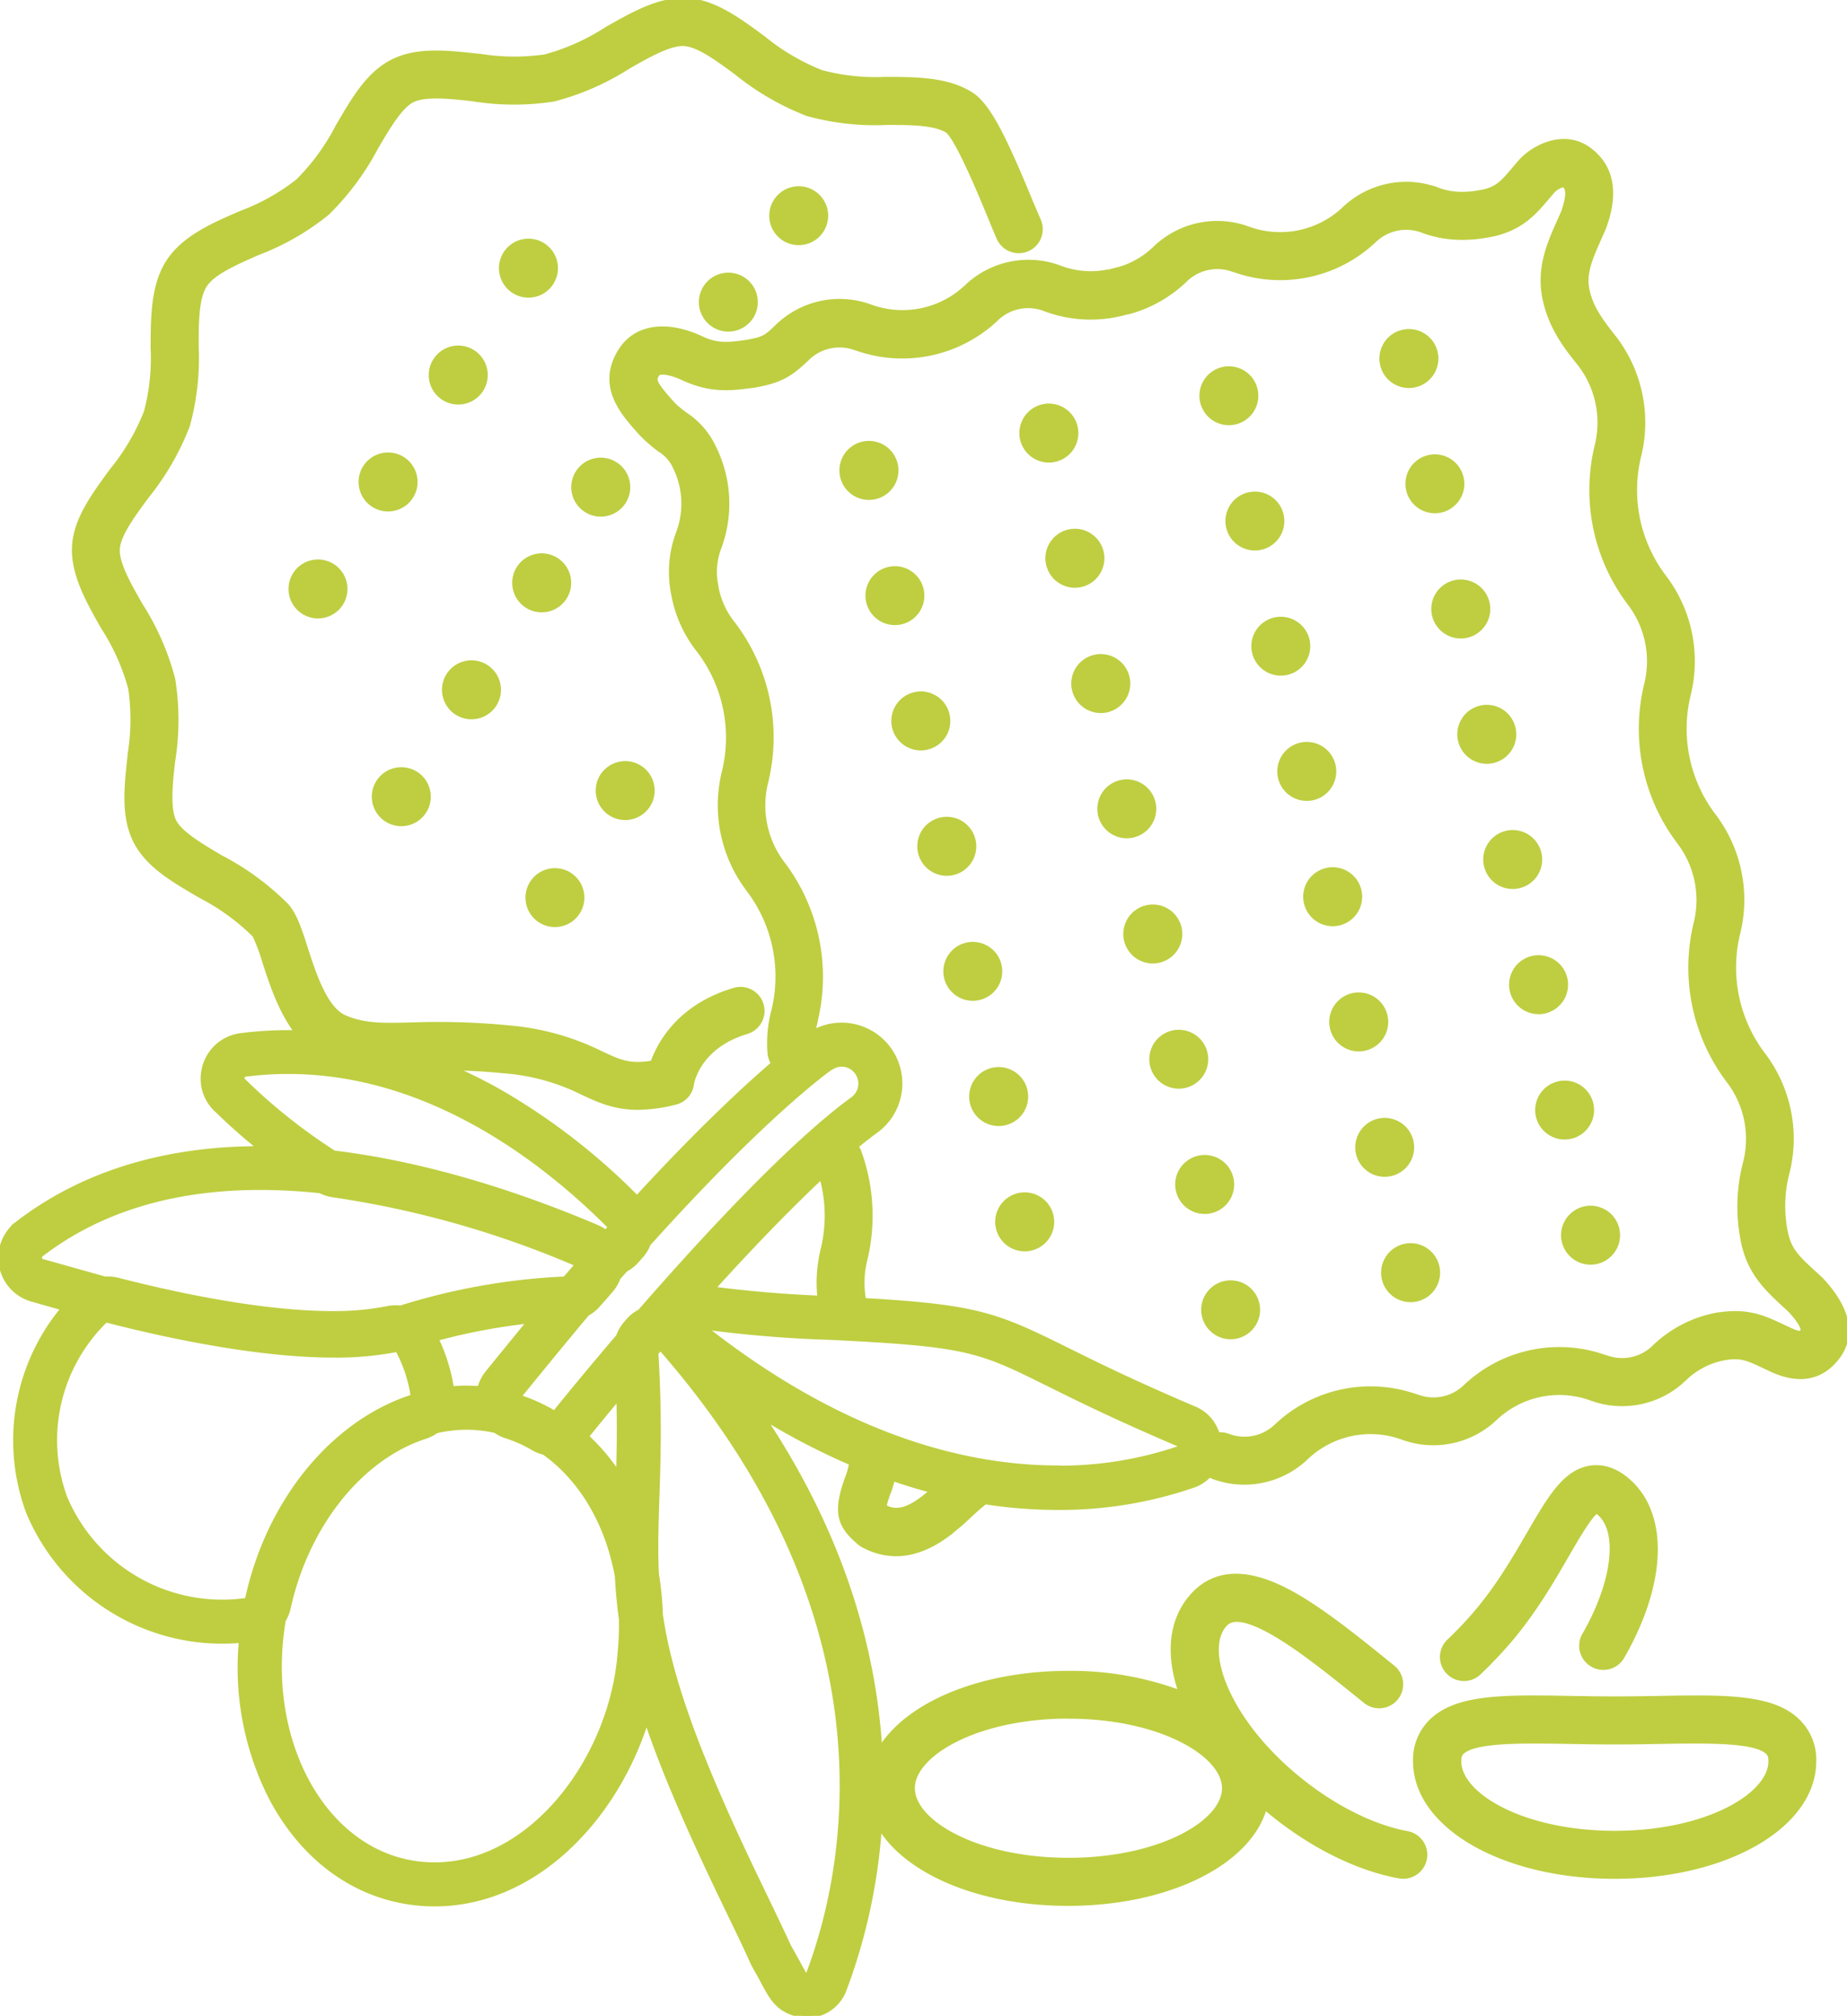 <?xml version="1.0" encoding="UTF-8"?>
<svg stroke="#BECE40" fill="#BECE40" xmlns="http://www.w3.org/2000/svg" viewBox="0 0 461.31 503.52"><g id="Calque_2" data-name="Calque 2"><g id="Calque_2-2" data-name="Calque 2"><circle cx="397.27" cy="308.54" r="6.87" transform="translate(-78.7 471.26) rotate(-56.71)"/><circle cx="390.79" cy="277.26" r="6.86" transform="translate(-72.01 153.14) rotate(-20.34)"/><circle cx="384.3" cy="245.97" r="6.87" transform="translate(32.96 537.1) rotate(-72.27)"/><path d="M379.21,221.41a6.86,6.86,0,1,0-8.11-5.33A6.86,6.86,0,0,0,379.21,221.41Z"/><circle cx="371.34" cy="183.41" r="6.87" transform="translate(-39.15 128.39) rotate(-18.65)"/><circle cx="364.85" cy="152.12" r="6.87" transform="translate(37.43 373.6) rotate(-56.71)"/><circle cx="358.37" cy="120.84" r="6.86" transform="translate(110.74 406.69) rotate(-67.73)"/><circle cx="351.89" cy="89.55" r="6.87" transform="translate(-10.16 117.24) rotate(-18.65)"/><circle cx="352.32" cy="317.86" r="6.87" transform="translate(-110.01 211.02) rotate(-29.04)"/><circle cx="345.83" cy="286.58" r="6.86" transform="translate(-50.42 498.02) rotate(-67.73)"/><circle cx="339.35" cy="255.29" r="6.87" transform="translate(-63.53 121.05) rotate(-18.53)"/><circle cx="332.87" cy="224.01" r="6.87" transform="translate(48.06 506.61) rotate(-78.72)"/><circle cx="326.38" cy="192.72" r="6.87" transform="translate(-50.51 152.47) rotate(-24.47)"/><circle cx="319.9" cy="161.44" r="6.86" transform="translate(-34.27 215.87) rotate(-35.52)"/><circle cx="313.42" cy="130.16" r="6.86" transform="translate(-19.89 66.31) rotate(-11.71)"/><circle cx="306.93" cy="98.87" r="6.86" transform="translate(-9.52 160.85) rotate(-28.94)"/><circle cx="307.36" cy="327.18" r="6.86" transform="translate(-60 69.18) rotate(-11.71)"/><circle cx="300.88" cy="295.89" r="6.87" transform="translate(-118.44 248.45) rotate(-38.07)"/><circle cx="294.4" cy="264.61" r="6.86" transform="translate(-91.27 175.47) rotate(-28.94)"/><circle cx="287.91" cy="233.32" r="6.87" transform="translate(-59.21 103.57) rotate(-18.53)"/><circle cx="281.43" cy="202.04" r="6.86" transform="translate(-63.12 165.85) rotate(-29.68)"/><circle cx="274.94" cy="170.76" r="6.87" transform="translate(53.69 406.97) rotate(-78.72)"/><circle cx="268.46" cy="139.47" r="6.87" transform="translate(-30.4 92.52) rotate(-18.53)"/><circle cx="261.98" cy="108.19" r="6.87" transform="translate(104.62 343.93) rotate(-78.72)"/><circle cx="255.93" cy="305.21" r="6.87" transform="translate(-139.67 351.61) rotate(-56.71)"/><circle cx="249.44" cy="273.93" r="6.87" transform="translate(-68 464.94) rotate(-78.72)"/><circle cx="242.96" cy="242.64" r="6.86" transform="translate(-44.18 54.35) rotate(-11.71)"/><circle cx="236.47" cy="211.36" r="6.87" transform="translate(-72.87 141.39) rotate(-29.04)"/><circle cx="229.99" cy="180.07" r="6.87" transform="translate(-45.51 83.01) rotate(-18.65)"/><circle cx="223.51" cy="148.79" r="6.86" transform="translate(-36.53 81.91) rotate(-19.23)"/><path d="M218.42,124.23a6.87,6.87,0,1,0-8.12-5.33A6.87,6.87,0,0,0,218.42,124.23Z"/><path d="M455.11,319.8l-.28-.29-1.77-1.63c-3.8-3.49-5.89-5.42-6.86-9.39a32.64,32.64,0,0,1,.26-15.59,34.8,34.8,0,0,0-6.12-29.62,35.93,35.93,0,0,1-6.24-30A34.8,34.8,0,0,0,428,203.62a35.82,35.82,0,0,1-6.24-30A34.8,34.8,0,0,0,415.62,144a35.81,35.81,0,0,1-6.24-30,34.79,34.79,0,0,0-6.15-29.64l-.22-.27c-3.54-4.5-5.76-7.62-6.6-12.12-.69-4,1-7.74,3.08-12.44q.54-1.2,1.08-2.43l.15-.37c1.14-3.27,4.61-13.23-3.8-19.43-6.21-4.57-13.73-.71-17,2.81l-.11.12c-.59.68-1.14,1.32-1.66,1.94-2.71,3.19-4,4.67-7.12,5.54-4.7,1.06-8.48.94-11.89-.35a22.47,22.47,0,0,0-23.52,4.84,23.23,23.23,0,0,1-23.72,4.92A22.43,22.43,0,0,0,288.42,62a21.44,21.44,0,0,1-9.07,5.22l-.07,0-.34.08c-.54.14-1.07.29-1.66.41l-.11,0a21.45,21.45,0,0,1-12.38-.87,22.44,22.44,0,0,0-23.5,4.84,23.21,23.21,0,0,1-23.71,4.92,22.41,22.41,0,0,0-23.47,4.89c-2.92,2.84-3.45,3.12-7.67,3.91-5.48.8-7.68.75-11.53-1.07l-.11-.06c-8.7-3.88-16.14-2.65-19.88,3.29-5.55,8.83.52,15.61,5,20.56l.2.23.13.13a35.64,35.64,0,0,0,4.62,4,9.39,9.39,0,0,1,3.61,4.08,20.59,20.59,0,0,1,.87,16.54,27.77,27.77,0,0,0-1.21,15.34,31.61,31.61,0,0,0,6.49,14.25,35.9,35.9,0,0,1,6.19,30,34.81,34.81,0,0,0,6.12,29.62,35.85,35.85,0,0,1,6.25,30,31.67,31.67,0,0,0-1,10.68,5.42,5.42,0,0,0,.91,2.64c-7.2,6.18-18.61,16.78-34,33.5a161.28,161.28,0,0,0-34.37-26.57c-3.77-2.13-7.56-4-11.36-5.7,3.71.07,7.91.28,12.77.76A52.53,52.53,0,0,1,145.47,273c4.06,1.9,8,3.72,13.84,3.72a39,39,0,0,0,9.39-1.29,5.4,5.4,0,0,0,4.11-4.58c.06-.38,1.59-9.43,13.72-13.07a5.5,5.5,0,0,0-3.16-10.54c-13.44,4-18.54,12.95-20.42,18.17-5.68,1-8.28-.25-12.83-2.38a63.67,63.67,0,0,0-23-6.4,181.13,181.13,0,0,0-24.35-.74c-7.33.18-11.75.28-16.63-1.81s-7.67-10.82-9.75-17.2C75,232.47,73.84,229,72,226.61a4.4,4.4,0,0,0-.4-.46,66.14,66.14,0,0,0-16.33-12c-5-2.94-10.17-6-11.71-9s-1-9.19-.31-15A64.7,64.7,0,0,0,43.32,170a5.6,5.6,0,0,0-.12-.59,64.69,64.69,0,0,0-8.07-18.34c-2.92-5.1-5.9-10.36-5.7-13.91s3.72-8.29,7.16-13A66.17,66.17,0,0,0,46.8,106.65a5.62,5.62,0,0,0,.19-.58,63.53,63.53,0,0,0,2.13-19.6c0-6.21.06-12.07,2.1-15.2s7.4-5.47,13.11-8a63.12,63.12,0,0,0,17.15-9.76,4.25,4.25,0,0,0,.46-.4A66.38,66.38,0,0,0,94,36.82c2.94-5,6-10.18,9-11.72s8.92-1,15-.31a64.69,64.69,0,0,0,20,.12,5.6,5.6,0,0,0,.59-.12,64.82,64.82,0,0,0,18.38-8.09c5.1-2.91,10.36-5.9,13.91-5.69s8.28,3.72,12.95,7.15a66.2,66.2,0,0,0,17.52,10.22,3.93,3.93,0,0,0,.58.19,63.54,63.54,0,0,0,19.6,2.14c6.17,0,12,.05,15.14,2.06,2.66,2.33,8.45,16.37,10.63,21.67.81,2,1.51,3.67,2.06,4.91a5.5,5.5,0,1,0,10.07-4.42c-.52-1.18-1.19-2.81-2-4.68-6.37-15.46-10.39-23.82-14.71-26.65-5.89-3.84-13.74-3.87-21.33-3.89a2.8,2.8,0,0,0-.29,0A52.65,52.65,0,0,1,205.17,18a54.93,54.93,0,0,1-14.42-8.48,1.84,1.84,0,0,0-.22-.17c-6-4.41-12.19-9-18.94-9.35S158.3,3.32,151.47,7.22l-.24.15a54,54,0,0,1-15.08,6.71,53.76,53.76,0,0,1-16.46-.17l-.34,0c-7.79-.86-15.14-1.68-21.28,1.39s-9.73,9.38-13.68,16.12a2,2,0,0,0-.14.25,55.24,55.24,0,0,1-9.86,13.5,52.78,52.78,0,0,1-14.07,7.93l-.29.12c-7,3-14.16,6.19-18,12.07S38.15,79,38.12,86.57v.3a52.57,52.57,0,0,1-1.67,16A55.15,55.15,0,0,1,28,117.34l-.18.22c-4.61,6.3-9,12.26-9.34,19s3.47,13.58,7.2,20.11l.15.24a53.9,53.9,0,0,1,6.69,15.05,53.71,53.71,0,0,1-.16,16.5c0,.1,0,.19,0,.29-.86,7.82-1.68,15.2,1.4,21.32s9.37,9.72,16.1,13.66l.25.14a55,55,0,0,1,13.43,9.77,46.58,46.58,0,0,1,2.5,6.69c1.79,5.49,4,12.3,8,17.48l-2,0v0h0a94.4,94.4,0,0,0-12,.77,10.87,10.87,0,0,0-9.34,9.52,10.66,10.66,0,0,0,3.6,9.42q5,4.88,10.48,9.27c-24,.05-44.38,6.38-60.53,18.82a9.06,9.06,0,0,0-.75.64,10.88,10.88,0,0,0,4.62,18.43l7.59,2.14A51.54,51.54,0,0,0,6.89,377.4a4.37,4.37,0,0,0,.18.46,52.56,52.56,0,0,0,48.51,32.21c1.52,0,3.05-.08,4.58-.21a71.82,71.82,0,0,0,7.3,38.88c7.39,14.26,19.12,23.56,33,26.19a43.33,43.33,0,0,0,8.08.76c25.22,0,45.25-21.5,52.93-45.78,4,11.85,10.13,26.29,19.24,45.15,3.8,7.86,6.17,12.83,7,14.76a14.79,14.79,0,0,0,.69,1.38l.09.17a1.09,1.09,0,0,0,.08.15c1,1.75,1.68,3,2.19,4,1.83,3.33,3.28,6,7.16,7.35a10.09,10.09,0,0,0,3.64.68,9.85,9.85,0,0,0,3.77-.74,10,10,0,0,0,5.57-5.69,143.5,143.5,0,0,0,8.85-40.68c6.77,11.25,25,19.12,47,19.12,25.1,0,45.3-10.22,49.17-24,.59.5,1.19,1,1.8,1.49,10.13,8.2,21.41,13.76,31.75,15.65a5.61,5.61,0,0,0,1,.09,5.5,5.5,0,0,0,1-10.91c-8.44-1.55-18.21-6.42-26.82-13.38s-15.09-15.05-18.48-22.94c-2.85-6.64-3-12.25-.48-15.4.86-1.05,2.64-3.26,10.59.87,7.05,3.66,16,10.91,24.68,17.92a5.5,5.5,0,1,0,6.92-8.55c-9.09-7.35-18.49-15-26.52-19.13-10.57-5.49-18.72-4.82-24.22,2-4.74,5.86-5.52,14.11-2.29,23.47a78.27,78.27,0,0,0-28.08-4.88c-21.9,0-40.08,7.79-46.93,18.94-1.47-24-9-52.43-29-82.55a172.37,172.37,0,0,0,21.73,11.26,18.51,18.51,0,0,1-1,3.59c0,.13-.1.25-.14.37-2.82,8.08-2.12,11.52,3.26,16a5.3,5.3,0,0,0,1,.65,17.24,17.24,0,0,0,8.12,2.1c4.14,0,8.38-1.58,12.68-4.73a66.83,66.83,0,0,0,5.67-4.83c1.3-1.21,2.53-2.34,3.67-3.21.08-.06.14-.13.22-.2a118.12,118.12,0,0,0,18.08,1.41,102.33,102.33,0,0,0,34-5.57,9.87,9.87,0,0,0,3.94-2.58,5.62,5.62,0,0,0,.82.39,22.08,22.08,0,0,0,7.9,1.45A22.48,22.48,0,0,0,326.42,364a23.22,23.22,0,0,1,23.72-4.92,22.43,22.43,0,0,0,23.43-4.86,23.25,23.25,0,0,1,23.72-4.91,22.42,22.42,0,0,0,23.47-4.9,19.31,19.31,0,0,1,10.43-5.22c3.83-.54,5.37.2,9.89,2.35l.84.39.1.05.29.14c6.46,3,11.73,2.34,15.67-1.87C461.66,336.33,464.14,329.6,455.11,319.8Zm-188.25,109c22.9,0,38.85,9.42,38.85,17.88s-15.95,17.87-38.85,17.87S228,455.11,228,446.66,244,428.78,266.86,428.78Zm-59.3-162h0a4.65,4.65,0,0,1,2.69-.86,4.56,4.56,0,0,1,.82.08,4.65,4.65,0,0,1,3,2,4.74,4.74,0,0,1-1.29,6.58c-14.87,10.86-35.69,33.09-53,52.95a9.89,9.89,0,0,0-3,2.37l-.24.28-.4.46a10,10,0,0,0-1.78,3.13c-6.09,7.13-11.54,13.72-15.87,19.08a44.88,44.88,0,0,0-8.79-4c2.24-2.77,12-14.72,17-20.66a10.1,10.1,0,0,0,2.92-2.42c.32-.34,1-1.1,3.05-3.48a10.09,10.09,0,0,0,1.82-3.11l1.78-2a9.92,9.92,0,0,0,2.81-2.21l.69-.78.38-.43a9.73,9.73,0,0,0,1.84-3C191.64,277.79,207.31,266.9,207.56,266.74ZM205.49,312a34.9,34.9,0,0,0-.83,12.13c-8.84-.36-17.73-1.11-26.5-2.25,9.32-10.3,18.67-20,27-27.82A35.64,35.64,0,0,1,205.49,312Zm-51.1,56a53.5,53.5,0,0,0-4.79-6.17c-1-1.07-2-2.08-3-3.05,2.5-3.09,5.13-6.29,7.86-9.57C154.63,356.34,154.54,362.45,154.39,368Zm-37.82-21.4c-1.23,0-2.46.07-3.69.17a44.36,44.36,0,0,0-3.82-12.33,150.49,150.49,0,0,1,23.06-4.36c-5.21,6.34-10.42,12.77-10.51,12.89a10,10,0,0,0-1.86,3.76C118.69,346.67,117.64,346.62,116.57,346.62ZM61.25,268.45A83.42,83.42,0,0,1,72,267.76c35.43,0,64.14,22.44,80.35,38.76-.36.39-.71.79-1.07,1.19a10.09,10.09,0,0,0-2.16-1.26c-17-7.23-40.81-15.56-65.68-18.56a140.67,140.67,0,0,1-22.59-18C60.34,269.74,60.53,268.54,61.25,268.45ZM65,287v0ZM10,314.35a.88.88,0,0,1,.25-.87C25.94,301.42,45,296.73,65,296.73a141.33,141.33,0,0,1,15,.83,10.23,10.23,0,0,0,3.1,1,242.58,242.58,0,0,1,61,17.29c-.71.83-1.43,1.65-2.15,2.5-.25.27-.56.63-.93,1a160.81,160.81,0,0,0-41,7.26,10.92,10.92,0,0,0-1.15-.07,10.22,10.22,0,0,0-2,.19A69.35,69.35,0,0,1,83.34,328c-14,0-32.59-2.88-53.89-8.34a10.06,10.06,0,0,0-2.49-.32c-.27,0-.55,0-.82,0L10.68,315A.88.88,0,0,1,10,314.35ZM16.28,374a41.61,41.61,0,0,1,10.18-44.18c15.79,4.06,38.19,8.79,57,8.79a79.09,79.09,0,0,0,15.76-1.43,34.39,34.39,0,0,1,3.85,11.62c-19.92,6.37-36.13,26.14-41.42,50.83v0A42.56,42.56,0,0,1,16.28,374Zm138.49,38.69c-1.92,26.29-21.86,53-46.19,53a34.05,34.05,0,0,1-6.22-.58C80,460.88,65.93,433.79,70.88,404.69a9.82,9.82,0,0,0,1.22-3c4.58-20.77,18-37.56,34.13-42.78a10,10,0,0,0,2.75-1.39l.37-.09a33.28,33.28,0,0,1,7.22-.8,32.13,32.13,0,0,1,7.15.82,10.13,10.13,0,0,0,2.65,1.33,31.85,31.85,0,0,1,6.73,3,10,10,0,0,0,2.75,1.11c9,6.37,15.75,17.23,18.23,30.92.17,3.44.49,6.94,1,10.63A69.15,69.15,0,0,1,154.77,412.66Zm46.87,80.86c-.83-.38,0,.71-4.25-6.87-1-1.81,1.1,2.14-7.63-15.94-16.16-33.43-22.44-52.12-24.69-67.37a77.44,77.44,0,0,0-1-10.21c-.73-14.95,1.47-29-.13-55.15l1-1.2C225.5,406,211,469.17,201.64,493.52Zm28.4-119c-4.25,3.12-6.72,2.9-8.68,2l-.42-.37a26.85,26.85,0,0,1,.91-3,27.13,27.13,0,0,0,1.18-3.73q4.83,1.67,9.67,2.94C231.83,373.15,230.94,373.9,230,374.56Zm34.15-8c-22.28,0-52.91-7.18-88.14-34.94a305.75,305.75,0,0,0,31.11,2.56h0c49,2.38,33.94,4,87.38,26.74l.29.65A92.32,92.32,0,0,1,264.19,366.6Zm186.09-34.31a1.52,1.52,0,0,1-.33.45c-.22.24-.52.55-3-.61l-1.1-.51c-5.09-2.43-9.12-4.34-16.32-3.28l-.22,0a30.49,30.49,0,0,0-16.18,8.17A11.41,11.41,0,0,1,401.14,339l-.1,0a34.16,34.16,0,0,0-35,7.26l-.07.07a11.41,11.41,0,0,1-12,2.48l-.1,0a34.2,34.2,0,0,0-35,7.26l-.08.07a11.4,11.4,0,0,1-12,2.48,5.4,5.4,0,0,0-2.59-.32c-.09-.23-.17-.47-.27-.7l-.29-.65a10,10,0,0,0-5.22-5.13c-15.44-6.56-25.13-11.37-32.2-14.88-17.25-8.55-22.17-10.6-50.44-12.21a5,5,0,0,0-.06-.54,23.85,23.85,0,0,1,.42-9.55,46.88,46.88,0,0,0-1.49-26.91,5.37,5.37,0,0,0-.74-1.38c1.61-1.33,3.17-2.56,4.64-3.63a14.7,14.7,0,0,0-5.74-26.54,14.21,14.21,0,0,0-2.6-.24,14.66,14.66,0,0,0-7,1.79,18.31,18.31,0,0,1,.52-2.53l0-.2a46.85,46.85,0,0,0-8.16-39.27,23.9,23.9,0,0,1-4.2-20.37A46.9,46.9,0,0,0,183.32,156a1,1,0,0,0-.13-.16,20.65,20.65,0,0,1-4.28-9.4l0-.16a16.78,16.78,0,0,1,.71-9.31,31.61,31.61,0,0,0-1.3-25.3,19.94,19.94,0,0,0-6.84-8A25.6,25.6,0,0,1,168.2,101l-.13-.15c-5-5.56-4.69-6-3.84-7.36.44-.7,2.81-.56,6,.87,6.9,3.25,11.76,2.87,17.87,2l.22,0c6-1.12,8.65-2.22,13.42-6.86a11.4,11.4,0,0,1,11.95-2.47l.1,0a34.21,34.21,0,0,0,35-7.26l.07-.08a11.38,11.38,0,0,1,12-2.47,32.46,32.46,0,0,0,18.68,1.31c.77-.16,1.46-.34,2.11-.51l.09,0,.34-.08a32.61,32.61,0,0,0,14-8,11.4,11.4,0,0,1,12-2.48l.1,0a34.21,34.21,0,0,0,35-7.26l.08-.07a11.41,11.41,0,0,1,12-2.48c5.48,2.07,11.47,2.32,18.34.77l.21-.06c6.54-1.76,9.56-5.31,12.75-9.08.46-.54.94-1.11,1.46-1.7a5.72,5.72,0,0,1,2.5-1.35c.69.52,1.67,1.53-.1,6.69-.31.71-.62,1.42-.94,2.12-2.52,5.63-5.13,11.46-3.86,18.86,1.41,7.65,5.41,12.73,9,17.2l.09.12a23.88,23.88,0,0,1,4.06,20.17,46.88,46.88,0,0,0,8.16,39.28,23.86,23.86,0,0,1,4.2,20.35,46.87,46.87,0,0,0,8.16,39.28,23.9,23.9,0,0,1,4.2,20.37,46.94,46.94,0,0,0,8.16,39.29,23.86,23.86,0,0,1,4.24,20.26A43.5,43.5,0,0,0,435.5,311c1.77,7.28,5.83,11,10.12,15,.5.46,1,.92,1.53,1.41C450.35,330.9,450.28,332.28,450.28,332.29Z"/><circle cx="138.6" cy="224.21" r="6.86"/><path d="M150.4,193.73a6.86,6.86,0,1,0,9.5-2h0A6.87,6.87,0,0,0,150.4,193.73Z"/><circle cx="100.22" cy="199.01" r="6.87" transform="translate(-58.04 42.16) rotate(-18.53)"/><circle cx="117.76" cy="172.3" r="6.87" transform="translate(-48.92 46.71) rotate(-18.65)"/><circle cx="135.3" cy="145.6" r="6.87" transform="translate(-53.76 206.94) rotate(-65.08)"/><circle cx="150.04" cy="121.69" r="6.87" transform="translate(-34.03 180.31) rotate(-56.71)"/><circle cx="199.49" cy="53.89" r="6.86" transform="translate(-6.79 41.6) rotate(-11.71)"/><path d="M180.52,68.75a6.86,6.86,0,1,0,8.11,5.32A6.86,6.86,0,0,0,180.52,68.75Z"/><path d="M83.16,141.36a6.86,6.86,0,1,0,2,9.51,6.86,6.86,0,0,0-2-9.51Z"/><circle cx="96.92" cy="120.4" r="6.87" transform="translate(-23.06 22.96) rotate(-12.09)"/><circle cx="114.46" cy="93.69" r="6.87" transform="translate(-7.99 176.67) rotate(-73.43)"/><circle cx="131.99" cy="66.98" r="6.87" transform="translate(15.63 158.46) rotate(-65.08)"/><path d="M414.23,424.12c-3.52.06-7.16.12-10.9.12s-7.39-.06-10.91-.12c-16.57-.3-28.54-.51-35,5.8a13.48,13.48,0,0,0-4,10c0,16.19,21.9,28.88,49.86,28.88s49.85-12.69,49.85-28.88a13.48,13.48,0,0,0-4-10C442.78,423.61,430.8,423.82,414.23,424.12Zm-10.9,33.69c-22.9,0-38.86-9.42-38.86-17.88,0-1.49.47-1.95.69-2.16,2.34-2.3,9.71-2.76,18.19-2.76,2.88,0,5.89.05,8.88.1,3.56.07,7.25.13,11.1.13s7.53-.06,11.09-.13c11.77-.2,23.94-.42,27.07,2.66.22.21.69.67.69,2.16C442.18,448.39,426.22,457.81,403.33,457.81Z"/><path d="M397.71,415.88a5.5,5.5,0,0,0,7.51-2c10.67-18.54,11.13-35.92,1.19-44.27-3-2.53-6.16-3.53-9.38-3-6.32,1.11-10,7.53-15.18,16.42-3.49,6-7.46,12.88-12.92,19.38a91,91,0,0,1-7.09,7.51,5.5,5.5,0,0,0,7.61,7.95,107.57,107.57,0,0,0,7.91-8.38c6.07-7.23,10.48-14.84,14-20.95,2.4-4.15,5.64-9.74,7.4-11a5.7,5.7,0,0,1,.56.42c5.4,4.53,3.87,17.3-3.65,30.36A5.5,5.5,0,0,0,397.71,415.88Z"/></g></g></svg>
